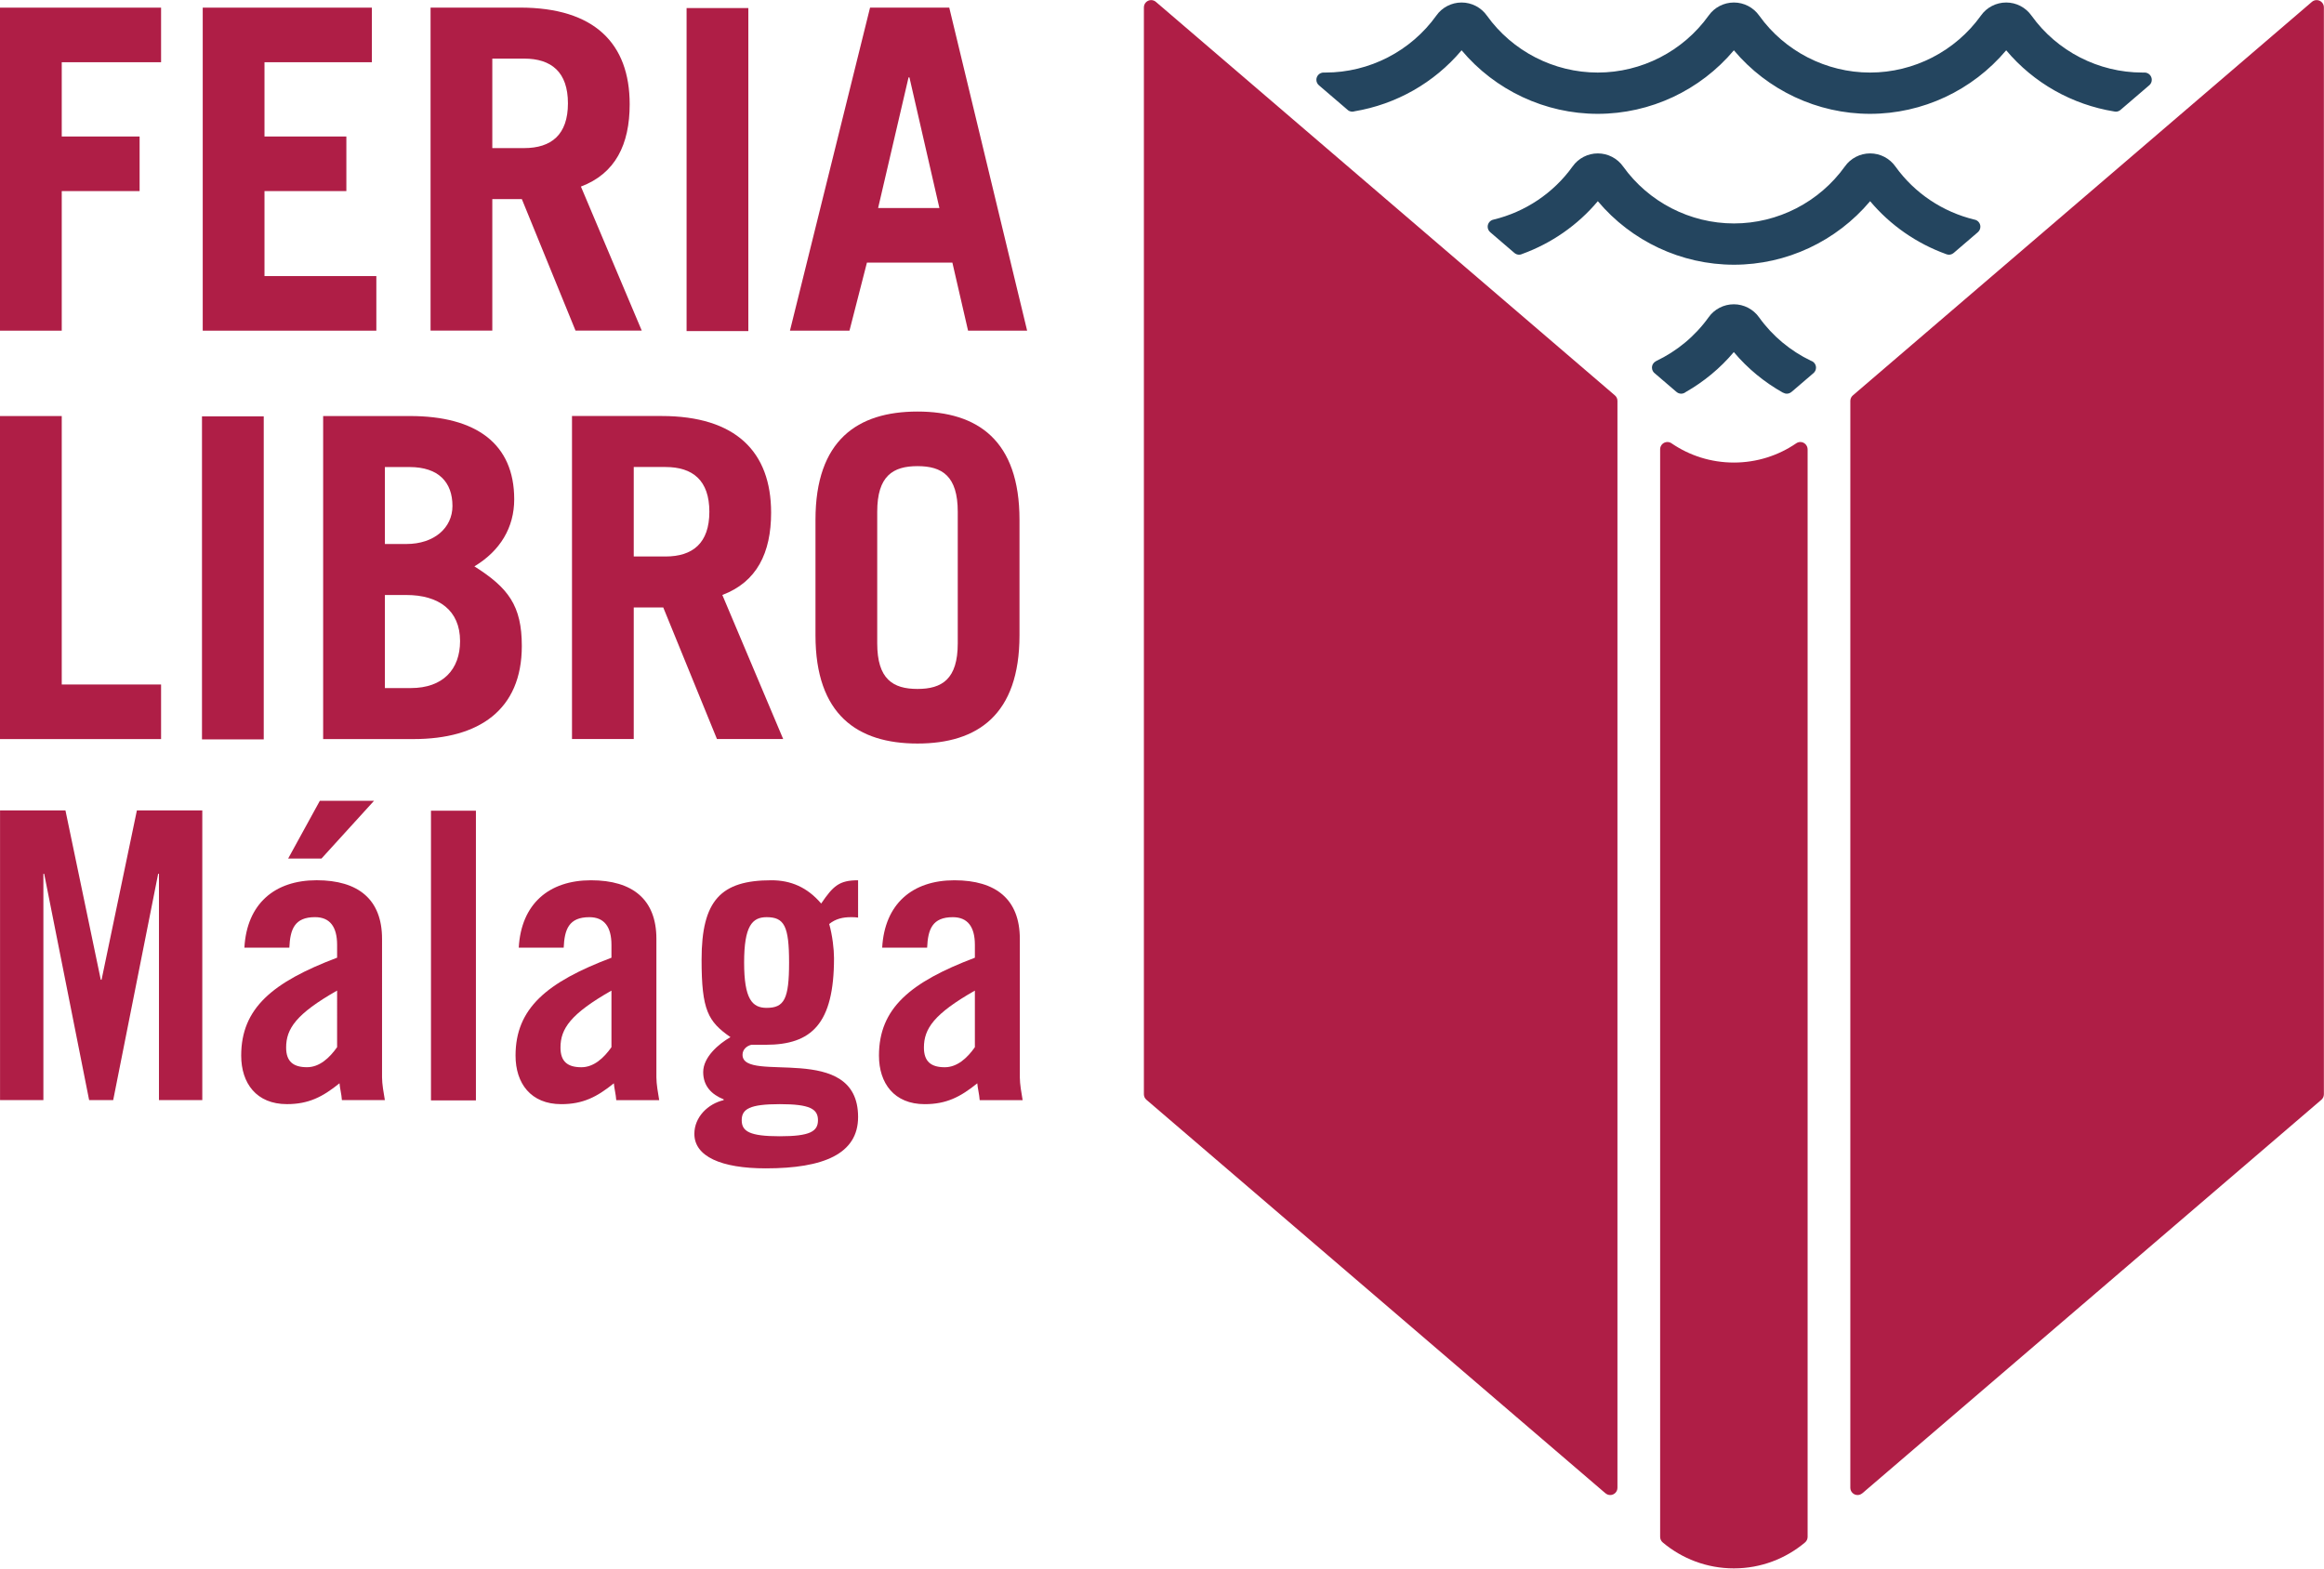<?xml version="1.0" encoding="UTF-8" standalone="no"?>
<!-- Created with Inkscape (http://www.inkscape.org/) -->

<svg
   version="1.1"
   id="svg1"
   width="680.784"
   height="459.564"
   viewBox="0 0 680.784 459.564"
   sodipodi:docname="Marca-FLM.pdf"
   xmlns:inkscape="http://www.inkscape.org/namespaces/inkscape"
   xmlns:sodipodi="http://sodipodi.sourceforge.net/DTD/sodipodi-0.dtd"
   xmlns="http://www.w3.org/2000/svg"
   xmlns:svg="http://www.w3.org/2000/svg">
  <defs
     id="defs1">
    <clipPath
       clipPathUnits="userSpaceOnUse"
       id="clipPath2">
      <path
         d="M 0,595.28 H 841.89 V 0 H 0 Z"
         transform="translate(-689.756,-415.546)"
         id="path2" />
    </clipPath>
    <clipPath
       clipPathUnits="userSpaceOnUse"
       id="clipPath4">
      <path
         d="M 0,595.28 H 841.89 V 0 H 0 Z"
         transform="translate(-650.752,-384.839)"
         id="path4" />
    </clipPath>
    <clipPath
       clipPathUnits="userSpaceOnUse"
       id="clipPath6">
      <path
         d="M 0,595.28 H 841.89 V 0 H 0 Z"
         transform="translate(-614.852,-353.823)"
         id="path6" />
    </clipPath>
    <clipPath
       clipPathUnits="userSpaceOnUse"
       id="clipPath8">
      <path
         d="M 0,595.28 H 841.89 V 0 H 0 Z"
         transform="translate(-614.145,-334.332)"
         id="path8" />
    </clipPath>
    <clipPath
       clipPathUnits="userSpaceOnUse"
       id="clipPath10">
      <path
         d="M 0,595.28 H 841.89 V 0 H 0 Z"
         transform="translate(-571.764,-346.241)"
         id="path10" />
    </clipPath>
    <clipPath
       clipPathUnits="userSpaceOnUse"
       id="clipPath12">
      <path
         d="M 0,595.28 H 841.89 V 0 H 0 Z"
         transform="translate(-624.127,-346.241)"
         id="path12" />
    </clipPath>
    <clipPath
       clipPathUnits="userSpaceOnUse"
       id="clipPath14">
      <path
         d="M 0,595.28 H 841.89 V 0 H 0 Z"
         transform="translate(-217.006,-360.425)"
         id="path14" />
    </clipPath>
    <clipPath
       clipPathUnits="userSpaceOnUse"
       id="clipPath16">
      <path
         d="M 0,595.28 H 841.89 V 0 H 0 Z"
         transform="translate(-261.547,-360.425)"
         id="path16" />
    </clipPath>
    <clipPath
       clipPathUnits="userSpaceOnUse"
       id="clipPath18">
      <path
         d="M 0,595.28 H 841.89 V 0 H 0 Z"
         transform="translate(-325.168,-400.541)"
         id="path18" />
    </clipPath>
    <clipPath
       clipPathUnits="userSpaceOnUse"
       id="clipPath20">
      <path
         d="M 0,595.28 H 841.89 V 0 H 0 Z"
         id="path20" />
    </clipPath>
    <clipPath
       clipPathUnits="userSpaceOnUse"
       id="clipPath22">
      <path
         d="M 0,595.28 H 841.89 V 0 H 0 Z"
         transform="translate(-409.929,-387.368)"
         id="path22" />
    </clipPath>
    <clipPath
       clipPathUnits="userSpaceOnUse"
       id="clipPath24">
      <path
         d="M 0,595.28 H 841.89 V 0 H 0 Z"
         transform="translate(-261.451,-255.013)"
         id="path24" />
    </clipPath>
    <clipPath
       clipPathUnits="userSpaceOnUse"
       id="clipPath26">
      <path
         d="M 0,595.28 H 841.89 V 0 H 0 Z"
         transform="translate(-287.63,-244.431)"
         id="path26" />
    </clipPath>
    <clipPath
       clipPathUnits="userSpaceOnUse"
       id="clipPath28">
      <path
         d="M 0,595.28 H 841.89 V 0 H 0 Z"
         id="path28" />
    </clipPath>
    <clipPath
       clipPathUnits="userSpaceOnUse"
       id="clipPath30">
      <path
         d="M 0,595.28 H 841.89 V 0 H 0 Z"
         transform="translate(-351.343,-215.421)"
         id="path30" />
    </clipPath>
    <clipPath
       clipPathUnits="userSpaceOnUse"
       id="clipPath32">
      <path
         d="M 0,595.28 H 841.89 V 0 H 0 Z"
         transform="translate(-390.369,-221.591)"
         id="path32" />
    </clipPath>
    <clipPath
       clipPathUnits="userSpaceOnUse"
       id="clipPath34">
      <path
         d="M 0,595.28 H 841.89 V 0 H 0 Z"
         transform="translate(-431.19,-215.421)"
         id="path34" />
    </clipPath>
    <clipPath
       clipPathUnits="userSpaceOnUse"
       id="clipPath36">
      <path
         d="M 0,595.28 H 841.89 V 0 H 0 Z"
         transform="translate(-217.006,-270.687)"
         id="path36" />
    </clipPath>
    <clipPath
       clipPathUnits="userSpaceOnUse"
       id="clipPath38">
      <path
         d="M 0,595.28 H 841.89 V 0 H 0 Z"
         id="path38" />
    </clipPath>
    <clipPath
       clipPathUnits="userSpaceOnUse"
       id="clipPath40">
      <path
         d="M 0,595.28 H 841.89 V 0 H 0 Z"
         transform="translate(-301.569,-281.897)"
         id="path40" />
    </clipPath>
    <clipPath
       clipPathUnits="userSpaceOnUse"
       id="clipPath42">
      <path
         d="M 0,595.28 H 841.89 V 0 H 0 Z"
         transform="translate(-356.242,-310.806)"
         id="path42" />
    </clipPath>
    <clipPath
       clipPathUnits="userSpaceOnUse"
       id="clipPath44">
      <path
         d="M 0,595.28 H 841.89 V 0 H 0 Z"
         transform="translate(-409.734,-291.732)"
         id="path44" />
    </clipPath>
  </defs>
  <sodipodi:namedview
     id="namedview1"
     pagecolor="#ffffff"
     bordercolor="#cccccc"
     borderopacity="1"
     inkscape:showpageshadow="0"
     inkscape:pageopacity="1"
     inkscape:pagecheckerboard="0"
     inkscape:deskcolor="#d1d1d1"
     inkscape:export-bgcolor="#ffffffeb">
    <inkscape:page
       x="0"
       y="0"
       width="680.784"
       height="459.564"
       id="page2"
       margin="0"
       bleed="0" />
  </sodipodi:namedview>
  <g
     id="layer-MC0"
     inkscape:groupmode="layer"
     inkscape:label="Capa 1"
     transform="translate(-289.342,-216.265)">
    <path
       id="path1"
       d="m 0,0 c 0,0.883 -0.715,1.598 -1.598,1.598 -0.013,0 -0.027,-0.004 -0.043,-0.004 h -0.431 c -9.637,0 -18.748,4.687 -24.348,12.495 -1.271,1.816 -3.355,2.9 -5.57,2.9 -2.215,0 -4.295,-1.083 -5.543,-2.861 C -43.156,6.28 -52.27,1.594 -61.91,1.594 c -9.639,0 -18.752,4.687 -24.352,12.502 -1.273,1.81 -3.355,2.893 -5.568,2.893 -2.211,0 -4.291,-1.082 -5.541,-2.861 -5.623,-7.848 -14.736,-12.534 -24.379,-12.534 -9.639,0 -18.75,4.687 -24.352,12.502 -1.275,1.811 -3.357,2.893 -5.568,2.893 -2.215,0 -4.297,-1.084 -5.541,-2.861 -5.623,-7.848 -14.736,-12.534 -24.377,-12.534 h -0.355 c -0.014,0 -0.028,0.004 -0.043,0.004 -0.883,0 -1.598,-0.715 -1.598,-1.598 0,-0.52 0.252,-0.976 0.637,-1.268 l 6.107,-5.236 c 0.291,-0.306 0.699,-0.497 1.154,-0.497 0.166,0 0.325,0.032 0.475,0.079 9.131,1.523 17.516,6.243 23.541,13.407 7.385,-8.795 18.361,-13.965 29.92,-13.965 11.551,0 22.518,5.161 29.92,13.965 7.385,-8.794 18.361,-13.965 29.92,-13.965 11.549,0 22.514,5.16 29.92,13.965 6.047,-7.202 14.51,-11.948 23.724,-13.44 0.12,-0.028 0.241,-0.046 0.37,-0.046 0.39,0 0.746,0.146 1.023,0.38 l 0.014,0.012 c 0.035,0.029 0.068,0.055 0.099,0.086 l 6.281,5.385 C -0.184,-0.848 0,-0.446 0,0"
       style="fill:#24455f;fill-opacity:1;fill-rule:nonzero;stroke:none"
       transform="matrix(1.333,0,0,-1.333,919.675,239.645)"
       clip-path="url(#clipPath2)" />
    <path
       id="path3"
       d="m 0,0 c -6.908,1.677 -13.104,5.776 -17.315,11.653 -1.277,1.809 -3.355,2.887 -5.566,2.887 -2.211,0 -4.293,-1.081 -5.541,-2.859 -5.623,-7.848 -14.736,-12.534 -24.377,-12.534 -9.639,0 -18.75,4.686 -24.353,12.504 -1.276,1.81 -3.356,2.889 -5.567,2.889 -2.209,0 -4.289,-1.081 -5.541,-2.859 -4.23,-5.902 -10.435,-10.009 -17.355,-11.684 -0.744,-0.137 -1.311,-0.786 -1.311,-1.569 0,-0.494 0.231,-0.931 0.582,-1.225 v -10e-4 l 5.186,-4.448 c 0.029,-0.027 0.06,-0.049 0.088,-0.074 l 0.031,-0.027 h 0.002 c 0.277,-0.231 0.629,-0.376 1.017,-0.376 0.258,0 0.498,0.066 0.711,0.175 6.387,2.327 12.139,6.289 16.59,11.586 7.385,-8.792 18.361,-13.964 29.92,-13.964 11.549,0 22.516,5.16 29.918,13.964 4.467,-5.319 10.254,-9.299 16.682,-11.624 0.017,-0.007 0.037,-0.014 0.054,-0.022 0.004,0 0.008,-0.004 0.012,-0.005 v 0.001 c 0.18,-0.068 0.373,-0.111 0.576,-0.111 0.377,0 0.719,0.137 0.992,0.355 v -0.007 l 5.373,4.607 H 0.801 C 1.135,-2.476 1.348,-2.05 1.348,-1.572 1.348,-0.775 0.764,-0.12 0,0"
       style="fill:#24455f;fill-opacity:1;fill-rule:nonzero;stroke:none"
       transform="matrix(1.333,0,0,-1.333,867.669,280.588)"
       clip-path="url(#clipPath4)" />
    <path
       id="path5"
       d="m 0,0 c -4.469,2.152 -8.404,5.388 -11.357,9.51 -1.274,1.813 -3.356,2.894 -5.569,2.894 -2.211,0 -4.291,-1.081 -5.541,-2.861 -3.002,-4.186 -6.998,-7.463 -11.537,-9.618 v -0.011 c -0.535,-0.258 -0.908,-0.802 -0.908,-1.437 0,-0.54 0.271,-1.017 0.682,-1.305 l 4.66,-3.995 h 0.006 c 0.285,-0.259 0.658,-0.422 1.072,-0.422 0.375,0 0.715,0.135 0.988,0.351 3.977,2.269 7.576,5.223 10.578,8.794 3.065,-3.65 6.756,-6.659 10.844,-8.949 v 0.025 c 0.236,-0.135 0.506,-0.221 0.799,-0.221 0.418,0 0.793,0.165 1.078,0.427 V -6.83 l 4.826,4.139 c 0.315,0.292 0.516,0.706 0.516,1.168 C 1.137,-0.802 0.658,-0.2 0,0"
       style="fill:#24455f;fill-opacity:1;fill-rule:nonzero;stroke:none"
       transform="matrix(1.333,0,0,-1.333,819.802,321.943)"
       clip-path="url(#clipPath6)" />
    <path
       id="path7"
       d="m 0,0 c 0.002,0.018 0,-0.018 0,0 0,0.881 -0.713,1.63 -1.592,1.63 -0.345,0 -0.662,-0.109 -0.925,-0.295 -3.897,-2.663 -8.61,-4.221 -13.686,-4.221 -5.063,0 -9.762,1.548 -13.652,4.196 -0.268,0.202 -0.6,0.32 -0.959,0.32 -0.881,0 -1.596,-0.713 -1.596,-1.594 V 0.028 -238.997 c 0,0 0,0.002 0,0 0,-0.495 0.226,-0.94 0.582,-1.234 4.225,-3.551 9.674,-5.693 15.625,-5.693 5.951,0 11.402,2.143 15.627,5.695 0.353,0.293 0.578,0.736 0.578,1.231 z"
       style="fill:#af1e46;fill-opacity:1;fill-rule:nonzero;stroke:none"
       transform="matrix(1.333,0,0,-1.333,818.859,347.931)"
       clip-path="url(#clipPath8)" />
    <path
       id="path9"
       d="m 0,0 -100.814,86.437 c -0.28,0.25 -0.651,0.403 -1.055,0.403 -0.881,0 -1.598,-0.714 -1.598,-1.595 v -238.882 c 0,-0.483 0.215,-0.917 0.557,-1.209 l 100.89,-86.502 v 0.014 c 0.278,-0.235 0.631,-0.383 1.026,-0.383 0.879,0 1.592,0.713 1.592,1.592 V -1.232 C 0.598,-0.733 0.363,-0.291 0,0"
       style="fill:#af1e46;fill-opacity:1;fill-rule:nonzero;stroke:none"
       transform="matrix(1.333,0,0,-1.333,762.352,332.052)"
       clip-path="url(#clipPath10)" />
    <path
       id="path11"
       d="m 0,0 100.814,86.437 c 0.282,0.25 0.651,0.403 1.057,0.403 0.883,0 1.596,-0.714 1.596,-1.595 v -238.882 c 0,-0.483 -0.213,-0.917 -0.555,-1.209 L 2.021,-241.348 v 0.014 c -0.279,-0.235 -0.632,-0.383 -1.025,-0.383 -0.881,0 -1.594,0.713 -1.594,1.592 V -1.232 c 0,0.499 0.237,0.941 0.598,1.232"
       style="fill:#af1e46;fill-opacity:1;fill-rule:nonzero;stroke:none"
       transform="matrix(1.333,0,0,-1.333,832.169,332.052)"
       clip-path="url(#clipPath12)" />
    <path
       id="path13"
       d="M 0,0 V 70.994 H 35.398 V 58.998 H 13.569 V 42.675 H 30.68 V 30.677 H 13.569 V 0 Z"
       style="fill:#af1e46;fill-opacity:1;fill-rule:nonzero;stroke:none"
       transform="matrix(1.333,0,0,-1.333,289.342,313.14)"
       clip-path="url(#clipPath14)" />
    <path
       id="path15"
       d="M 0,0 V 70.994 H 37.171 V 58.998 h -23.6 V 42.675 H 31.563 V 30.677 H 13.571 V 11.996 H 38.153 V 0 Z"
       style="fill:#af1e46;fill-opacity:1;fill-rule:nonzero;stroke:none"
       transform="matrix(1.333,0,0,-1.333,348.73,313.14)"
       clip-path="url(#clipPath16)" />
    <path
       id="path17"
       d="m 0,0 h 6.982 c 5.999,0 9.638,2.952 9.638,9.834 0,6.883 -3.639,9.835 -9.638,9.835 H 0 Z M 18.289,-40.116 6.49,-11.207 H 0 V -40.116 H -13.569 V 30.878 H 6.098 c 16.324,0 24.091,-7.867 24.091,-21.239 0,-8.851 -3.148,-15.243 -10.717,-18.094 l 13.372,-31.661 z"
       style="fill:#af1e46;fill-opacity:1;fill-rule:nonzero;stroke:none"
       transform="matrix(1.333,0,0,-1.333,433.557,259.652)"
       clip-path="url(#clipPath18)" />
    <path
       id="path19"
       d="m 367.943,431.419 h 13.57 v -70.994 h -13.57 z"
       style="fill:#af1e46;fill-opacity:1;fill-rule:nonzero;stroke:none"
       transform="matrix(1.333,0,0,-1.333,0,793.707)"
       clip-path="url(#clipPath20)" />
    <path
       id="path21"
       d="M 0,0 H 13.471 L 6.885,28.711 H 6.687 Z M -19.371,-26.943 -1.77,44.051 H 15.635 L 32.747,-26.943 H 19.766 l -3.443,14.945 h -18.78 l -3.834,-14.945 z"
       style="fill:#af1e46;fill-opacity:1;fill-rule:nonzero;stroke:none"
       transform="matrix(1.333,0,0,-1.333,546.572,277.216)"
       clip-path="url(#clipPath22)" />
    <path
       id="path23"
       d="m 0,0 v -63.668 h -9.523 v 49.736 h -0.176 l -9.88,-49.736 h -5.288 l -9.879,49.736 h -0.174 v -49.736 h -9.524 V 0 h 14.372 l 7.761,-37.212 h 0.176 L -14.373,0 Z"
       style="fill:#af1e46;fill-opacity:1;fill-rule:nonzero;stroke:none"
       transform="matrix(1.333,0,0,-1.333,348.601,453.69)"
       clip-path="url(#clipPath24)" />
    <path
       id="path25"
       d="m 0,0 h -7.321 l 6.967,12.699 h 11.909 z m 3.44,-29.01 c -8.996,-5.117 -11.202,-8.378 -11.202,-12.524 0,-3.087 1.59,-4.32 4.588,-4.32 2.733,0 4.938,2.028 6.614,4.408 z m -20.373,9.435 c 0.531,9.611 6.615,14.813 15.874,14.813 9.172,0 14.374,-4.232 14.374,-12.874 V -48.06 c 0,-1.5 0.355,-3.439 0.619,-5.026 H 4.496 c -0.086,1.323 -0.441,2.559 -0.529,3.703 -3.701,-2.998 -6.791,-4.584 -11.553,-4.584 -6.701,0 -10.051,4.584 -10.051,10.669 0,10.405 6.879,16.139 21.077,21.517 v 2.822 c 0,3.969 -1.588,6.086 -4.851,6.086 -4.497,0 -5.467,-2.646 -5.646,-6.702 z"
       style="fill:#af1e46;fill-opacity:1;fill-rule:nonzero;stroke:none"
       transform="matrix(1.333,0,0,-1.333,383.507,467.799)"
       clip-path="url(#clipPath26)" />
    <path
       id="path27"
       d="m 311.77,255.013 h 9.876 v -63.668 h -9.876 z"
       style="fill:#af1e46;fill-opacity:1;fill-rule:nonzero;stroke:none"
       transform="matrix(1.333,0,0,-1.333,0,793.707)"
       clip-path="url(#clipPath28)" />
    <path
       id="path29"
       d="m 0,0 c -8.994,-5.117 -11.201,-8.378 -11.201,-12.524 0,-3.087 1.589,-4.321 4.587,-4.321 2.733,0 4.938,2.029 6.614,4.409 z m -20.371,9.435 c 0.527,9.611 6.614,14.813 15.875,14.813 9.17,0 14.373,-4.232 14.373,-12.874 V -19.05 c 0,-1.5 0.353,-3.439 0.617,-5.026 H 1.056 c -0.086,1.323 -0.441,2.558 -0.529,3.703 -3.702,-2.998 -6.789,-4.584 -11.552,-4.584 -6.702,0 -10.051,4.584 -10.051,10.669 0,10.405 6.879,16.139 21.076,21.517 v 2.822 c 0,3.969 -1.588,6.086 -4.851,6.086 -4.497,0 -5.466,-2.646 -5.645,-6.702 z"
       style="fill:#af1e46;fill-opacity:1;fill-rule:nonzero;stroke:none"
       transform="matrix(1.333,0,0,-1.333,468.458,506.479)"
       clip-path="url(#clipPath30)" />
    <path
       id="path31"
       d="m 0,0 c 0,8.026 -1.059,9.967 -4.939,9.967 -3.174,0 -4.94,-1.941 -4.94,-9.967 0,-8.024 1.766,-9.965 4.94,-9.965 C -1.059,-9.965 0,-8.024 0,0 m 6.35,-34.657 c 0,2.471 -1.766,3.53 -8.382,3.53 -6.611,0 -8.376,-1.059 -8.376,-3.53 0,-2.467 1.765,-3.527 8.376,-3.527 6.616,0 8.382,1.06 8.382,3.527 m 8.816,44.534 c -0.527,0.09 -1.059,0.09 -1.586,0.09 -1.764,0 -3.351,-0.355 -4.764,-1.5 0.705,-2.469 1.059,-5.556 1.059,-7.497 0,-14.461 -4.938,-19.047 -14.992,-19.047 h -3.174 c -1.059,-0.265 -1.938,-1.059 -1.938,-2.205 0,-6.438 25.395,3.088 25.395,-13.668 0,-8.113 -7.584,-11.288 -20.283,-11.288 -9.875,0 -15.697,2.645 -15.697,7.585 0,3.703 3.002,6.614 6.437,7.407 v 0.177 c -2.644,1.058 -4.496,2.91 -4.496,5.997 0,3.26 3.352,6.171 5.997,7.672 -4.936,3.436 -6.351,5.906 -6.351,17.018 0,13.05 4.235,17.46 15.344,17.46 4.233,0 7.852,-1.499 10.938,-5.114 2.644,3.88 3.968,5.114 8.111,5.114 z"
       style="fill:#af1e46;fill-opacity:1;fill-rule:nonzero;stroke:none"
       transform="matrix(1.333,0,0,-1.333,520.492,498.252)"
       clip-path="url(#clipPath32)" />
    <path
       id="path33"
       d="m 0,0 c -8.994,-5.117 -11.198,-8.378 -11.198,-12.524 0,-3.087 1.588,-4.321 4.583,-4.321 2.734,0 4.941,2.029 6.615,4.409 z m -20.37,9.435 c 0.532,9.611 6.616,14.813 15.872,14.813 9.172,0 14.375,-4.232 14.375,-12.874 V -19.05 c 0,-1.5 0.352,-3.439 0.617,-5.026 H 1.059 c -0.09,1.323 -0.44,2.558 -0.53,3.703 -3.703,-2.998 -6.789,-4.584 -11.551,-4.584 -6.701,0 -10.055,4.584 -10.055,10.669 0,10.405 6.879,16.139 21.077,21.517 v 2.822 c 0,3.969 -1.588,6.086 -4.85,6.086 -4.496,0 -5.469,-2.646 -5.643,-6.702 z"
       style="fill:#af1e46;fill-opacity:1;fill-rule:nonzero;stroke:none"
       transform="matrix(1.333,0,0,-1.333,574.919,506.479)"
       clip-path="url(#clipPath34)" />
    <path
       id="path35"
       d="M 0,0 V 70.996 H 13.569 V 11.997 H 35.398 V 0 Z"
       style="fill:#af1e46;fill-opacity:1;fill-rule:nonzero;stroke:none"
       transform="matrix(1.333,0,0,-1.333,289.342,432.791)"
       clip-path="url(#clipPath36)" />
    <path
       id="path37"
       d="m 261.45,341.683 h 13.569 V 270.687 H 261.45 Z"
       style="fill:#af1e46;fill-opacity:1;fill-rule:nonzero;stroke:none"
       transform="matrix(1.333,0,0,-1.333,0,793.707)"
       clip-path="url(#clipPath38)" />
    <path
       id="path39"
       d="m 0,0 h 5.702 c 7.082,0 10.819,4.13 10.819,10.324 0,6.786 -4.721,10.13 -11.801,10.13 H 0 Z m 0,31.663 h 4.72 c 6.095,0 10.127,3.54 10.127,8.358 0,5.212 -3.047,8.555 -9.44,8.555 H 0 Z M -13.569,59.786 H 5.507 c 14.553,0 22.911,-6.097 22.911,-18.291 0,-6.194 -3.048,-11.308 -8.751,-14.749 7.472,-4.719 10.422,-8.653 10.422,-17.503 0,-14.06 -9.439,-20.453 -23.796,-20.453 h -19.862 z"
       style="fill:#af1e46;fill-opacity:1;fill-rule:nonzero;stroke:none"
       transform="matrix(1.333,0,0,-1.333,402.092,417.845)"
       clip-path="url(#clipPath40)" />
    <path
       id="path41"
       d="m 0,0 h 6.98 c 5.998,0 9.637,2.951 9.637,9.834 0,6.882 -3.639,9.832 -9.637,9.832 H 0 Z m 18.288,-40.12 -11.8,28.911 H 0 V -40.12 H -13.57 V 30.876 H 6.095 c 16.323,0 24.092,-7.868 24.092,-21.24 0,-8.85 -3.146,-15.241 -10.719,-18.092 L 32.84,-40.12 Z"
       style="fill:#af1e46;fill-opacity:1;fill-rule:nonzero;stroke:none"
       transform="matrix(1.333,0,0,-1.333,474.989,379.298)"
       clip-path="url(#clipPath42)" />
    <path
       id="path43"
       d="m 0,0 c 0,-7.868 3.441,-10.031 8.85,-10.031 5.408,0 8.848,2.163 8.848,10.031 v 28.909 c 0,7.866 -3.44,10.028 -8.848,10.028 C 3.441,38.937 0,36.775 0,28.909 Z m -13.568,27.139 c 0,17.503 9.242,23.795 22.418,23.795 13.176,0 22.416,-6.292 22.416,-23.795 V 1.767 c 0,-17.501 -9.24,-23.796 -22.416,-23.796 -13.176,0 -22.418,6.295 -22.418,23.796 z"
       style="fill:#af1e46;fill-opacity:1;fill-rule:nonzero;stroke:none"
       transform="matrix(1.333,0,0,-1.333,546.312,404.731)"
       clip-path="url(#clipPath44)" />
  </g>
</svg>
